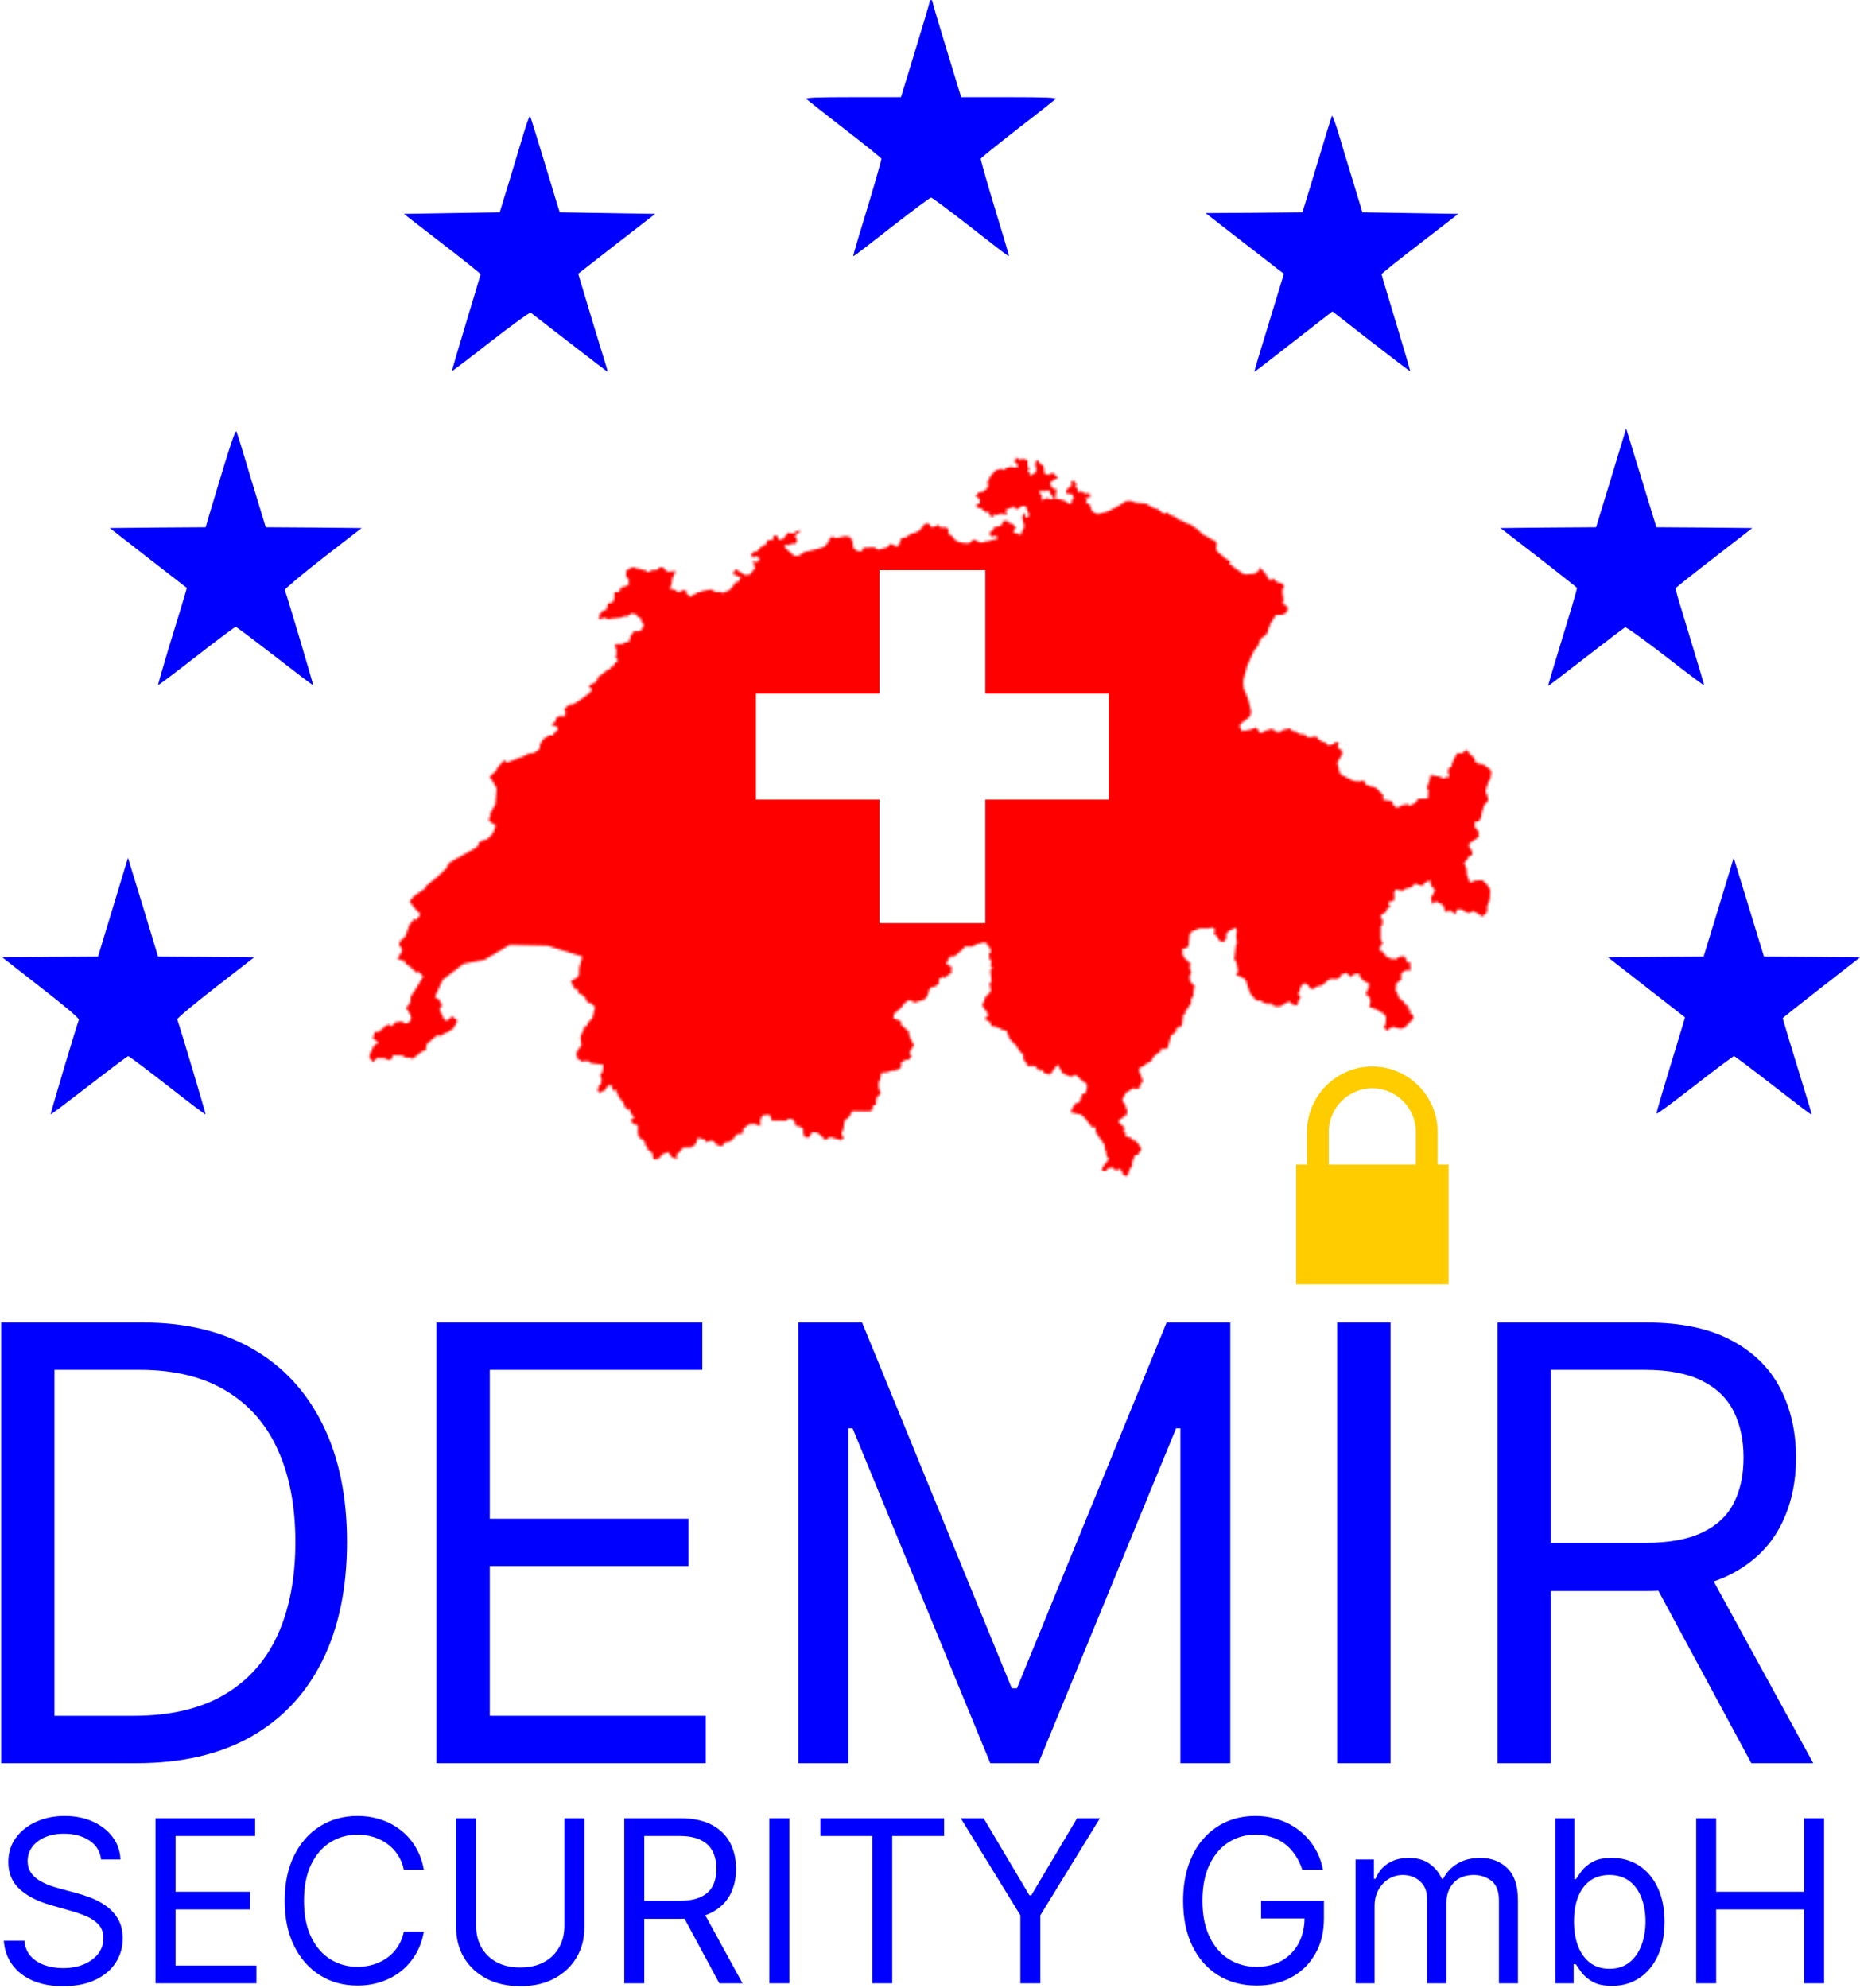 <svg xmlns="http://www.w3.org/2000/svg" width="820" height="876" viewBox="0 0 820 876" fill="none"><path d="M44.58 819.459C44.154 815.861 42.425 813.067 39.395 811.078C36.365 809.09 32.648 808.095 28.244 808.095C25.025 808.095 22.207 808.616 19.793 809.658C17.402 810.7 15.531 812.132 14.182 813.955C12.856 815.778 12.193 817.849 12.193 820.169C12.193 822.111 12.655 823.78 13.578 825.176C14.525 826.55 15.732 827.698 17.2 828.621C18.668 829.521 20.207 830.266 21.817 830.858C23.427 831.426 24.906 831.888 26.256 832.243L33.642 834.232C35.536 834.729 37.643 835.416 39.963 836.291C42.307 837.167 44.544 838.363 46.675 839.878C48.829 841.37 50.605 843.287 52.002 845.631C53.398 847.975 54.097 850.851 54.097 854.26C54.097 858.19 53.067 861.741 51.007 864.914C48.971 868.086 45.988 870.607 42.058 872.478C38.152 874.348 33.405 875.283 27.818 875.283C22.61 875.283 18.1 874.443 14.288 872.762C10.501 871.081 7.518 868.737 5.34 865.73C3.185 862.724 1.966 859.232 1.682 855.255H10.773C11.009 858.001 11.933 860.273 13.543 862.073C15.176 863.848 17.236 865.174 19.722 866.05C22.231 866.902 24.93 867.328 27.818 867.328C31.18 867.328 34.199 866.784 36.874 865.695C39.549 864.582 41.668 863.043 43.23 861.078C44.793 859.09 45.574 856.77 45.574 854.118C45.574 851.703 44.899 849.738 43.55 848.223C42.2 846.708 40.425 845.477 38.223 844.53C36.021 843.583 33.642 842.755 31.085 842.044L22.136 839.488C16.455 837.854 11.957 835.522 8.642 832.492C5.328 829.461 3.671 825.496 3.671 820.595C3.671 816.523 4.771 812.972 6.973 809.942C9.198 806.888 12.181 804.521 15.922 802.84C19.686 801.135 23.888 800.283 28.529 800.283C33.216 800.283 37.383 801.123 41.029 802.804C44.674 804.461 47.563 806.734 49.693 809.622C51.848 812.511 52.984 815.79 53.102 819.459H44.58Z" fill="#0000FF"></path><path d="M68.576 874.005V801.277H112.468V809.09H77.383V833.664H110.196V841.476H77.383V866.192H113.037V874.005H68.576Z" fill="#0000FF"></path><path d="M186.865 824.005H178.058C177.537 821.471 176.626 819.246 175.324 817.328C174.045 815.411 172.483 813.801 170.636 812.499C168.813 811.173 166.789 810.179 164.564 809.516C162.338 808.853 160.018 808.522 157.603 808.522C153.2 808.522 149.211 809.634 145.636 811.86C142.085 814.085 139.256 817.364 137.149 821.696C135.066 826.029 134.024 831.344 134.024 837.641C134.024 843.938 135.066 849.253 137.149 853.586C139.256 857.918 142.085 861.197 145.636 863.422C149.211 865.648 153.2 866.76 157.603 866.76C160.018 866.76 162.338 866.429 164.564 865.766C166.789 865.103 168.813 864.121 170.636 862.818C172.483 861.493 174.045 859.871 175.324 857.953C176.626 856.012 177.537 853.787 178.058 851.277H186.865C186.202 854.994 184.995 858.32 183.243 861.256C181.491 864.192 179.313 866.689 176.709 868.749C174.104 870.785 171.181 872.336 167.937 873.401C164.718 874.466 161.273 874.999 157.603 874.999C151.401 874.999 145.885 873.484 141.055 870.453C136.226 867.423 132.426 863.114 129.656 857.527C126.886 851.94 125.501 845.311 125.501 837.641C125.501 829.97 126.886 823.342 129.656 817.755C132.426 812.167 136.226 807.859 141.055 804.828C145.885 801.798 151.401 800.283 157.603 800.283C161.273 800.283 164.718 800.816 167.937 801.881C171.181 802.946 174.104 804.509 176.709 806.568C179.313 808.604 181.491 811.09 183.243 814.026C184.995 816.938 186.202 820.264 186.865 824.005Z" fill="#0000FF"></path><path d="M248.823 801.277H257.63V849.431C257.63 854.402 256.458 858.841 254.114 862.747C251.794 866.63 248.515 869.696 244.278 871.945C240.04 874.17 235.068 875.283 229.363 875.283C223.657 875.283 218.686 874.17 214.448 871.945C210.211 869.696 206.92 866.63 204.576 862.747C202.256 858.841 201.096 854.402 201.096 849.431V801.277H209.903V848.72C209.903 852.272 210.684 855.432 212.247 858.202C213.809 860.948 216.034 863.114 218.923 864.701C221.835 866.263 225.315 867.044 229.363 867.044C233.411 867.044 236.891 866.263 239.803 864.701C242.715 863.114 244.941 860.948 246.479 858.202C248.042 855.432 248.823 852.272 248.823 848.72V801.277Z" fill="#0000FF"></path><path d="M275.217 874.005V801.277H299.791C305.473 801.277 310.137 802.248 313.782 804.189C317.428 806.107 320.127 808.747 321.879 812.108C323.631 815.47 324.507 819.293 324.507 823.578C324.507 827.863 323.631 831.663 321.879 834.978C320.127 838.292 317.44 840.896 313.818 842.79C310.196 844.66 305.567 845.595 299.933 845.595H280.047V837.641H299.649C303.531 837.641 306.656 837.073 309.024 835.936C311.415 834.8 313.143 833.19 314.209 831.107C315.298 829 315.842 826.49 315.842 823.578C315.842 820.666 315.298 818.122 314.209 815.943C313.12 813.765 311.379 812.085 308.988 810.901C306.597 809.693 303.437 809.09 299.507 809.09H284.024V874.005H275.217ZM309.45 841.334L327.348 874.005H317.12L299.507 841.334H309.45Z" fill="#0000FF"></path><path d="M347.989 801.277V874.005H339.182V801.277H347.989Z" fill="#0000FF"></path><path d="M361.669 809.09V801.277H416.215V809.09H393.346V874.005H384.539V841.547V809.09H361.669Z" fill="#0000FF"></path><path d="M423.557 801.277H433.642L453.813 835.226H454.665L474.835 801.277H484.921L458.642 844.033V874.005H449.835V844.033L423.557 801.277Z" fill="#0000FF"></path><path d="M574.152 824.005C573.37 821.613 572.341 819.471 571.062 817.577C569.807 815.659 568.304 814.026 566.552 812.676C564.824 811.327 562.859 810.297 560.657 809.587C558.456 808.877 556.041 808.522 553.413 808.522C549.104 808.522 545.186 809.634 541.659 811.86C538.131 814.085 535.326 817.364 533.243 821.696C531.159 826.029 530.118 831.344 530.118 837.641C530.118 843.938 531.171 849.253 533.278 853.586C535.385 857.918 538.238 861.197 541.836 863.422C545.435 865.648 549.483 866.76 553.981 866.76C558.148 866.76 561.817 865.872 564.99 864.097C568.186 862.298 570.672 859.764 572.447 856.497C574.246 853.207 575.146 849.336 575.146 844.885L577.845 845.453H555.97V837.641H583.669V845.453C583.669 851.443 582.39 856.651 579.833 861.078C577.3 865.505 573.797 868.938 569.322 871.377C564.871 873.791 559.758 874.999 553.981 874.999C547.542 874.999 541.884 873.484 537.007 870.453C532.154 867.423 528.366 863.114 525.643 857.527C522.944 851.94 521.595 845.311 521.595 837.641C521.595 831.888 522.364 826.715 523.903 822.122C525.466 817.506 527.667 813.576 530.508 810.333C533.349 807.089 536.711 804.604 540.593 802.875C544.476 801.147 548.749 800.283 553.413 800.283C557.248 800.283 560.823 800.863 564.138 802.023C567.476 803.159 570.447 804.781 573.051 806.888C575.679 808.971 577.869 811.469 579.62 814.381C581.372 817.269 582.58 820.477 583.243 824.005H574.152Z" fill="#0000FF"></path><path d="M597.616 874.005V819.459H605.712V827.982H606.423C607.559 825.07 609.394 822.809 611.927 821.199C614.46 819.566 617.502 818.749 621.053 818.749C624.652 818.749 627.647 819.566 630.038 821.199C632.452 822.809 634.335 825.07 635.684 827.982H636.252C637.649 825.165 639.744 822.927 642.538 821.27C645.331 819.589 648.681 818.749 652.587 818.749C657.464 818.749 661.453 820.276 664.555 823.33C667.656 826.36 669.207 831.083 669.207 837.499V874.005H660.826V837.499C660.826 833.474 659.725 830.598 657.523 828.87C655.322 827.141 652.729 826.277 649.747 826.277C645.911 826.277 642.94 827.437 640.833 829.757C638.726 832.054 637.673 834.966 637.673 838.493V874.005H629.15V836.647C629.15 833.545 628.144 831.048 626.131 829.154C624.119 827.236 621.527 826.277 618.354 826.277C616.176 826.277 614.14 826.857 612.247 828.017C610.376 829.177 608.861 830.787 607.701 832.847C606.565 834.883 605.997 837.238 605.997 839.914V874.005H597.616Z" fill="#0000FF"></path><path d="M685.666 874.005V801.277H694.047V828.124H694.757C695.373 827.177 696.225 825.97 697.314 824.502C698.427 823.01 700.013 821.684 702.073 820.524C704.156 819.341 706.973 818.749 710.524 818.749C715.117 818.749 719.165 819.897 722.669 822.193C726.173 824.49 728.907 827.745 730.872 831.959C732.837 836.173 733.82 841.145 733.82 846.874C733.82 852.65 732.837 857.657 730.872 861.895C728.907 866.109 726.185 869.376 722.705 871.696C719.224 873.993 715.212 875.141 710.666 875.141C707.162 875.141 704.357 874.561 702.25 873.401C700.143 872.217 698.521 870.88 697.385 869.388C696.249 867.873 695.373 866.618 694.757 865.624H693.763V874.005H685.666ZM693.905 846.732C693.905 850.851 694.509 854.485 695.716 857.634C696.923 860.759 698.687 863.209 701.007 864.985C703.327 866.737 706.168 867.613 709.53 867.613C713.034 867.613 715.957 866.689 718.301 864.843C720.669 862.972 722.444 860.463 723.628 857.314C724.835 854.142 725.439 850.614 725.439 846.732C725.439 842.897 724.847 839.44 723.663 836.363C722.503 833.261 720.74 830.811 718.372 829.012C716.029 827.189 713.081 826.277 709.53 826.277C706.121 826.277 703.256 827.141 700.936 828.87C698.616 830.574 696.864 832.965 695.68 836.043C694.497 839.097 693.905 842.66 693.905 846.732Z" fill="#0000FF"></path><path d="M747.776 874.005V801.277H756.582V833.664H795.361V801.277H804.168V874.005H795.361V841.476H756.582V874.005H747.776Z" fill="#0000FF"></path><path d="M571.4 513.2V566H638.6V513.2M576.2 513.2V498.8C576.2 482.96 589.16 470 605 470C620.84 470 633.8 482.96 633.8 498.8V513.2H624.2V498.8C624.2 488.24 615.56 479.6 605 479.6C594.44 479.6 585.8 488.24 585.8 498.8V513.2" fill="#FFCC00"></path><path d="M409.827 0.822C409.827 1.302 406.944 10.967 403.484 22.277L397.206 42.84H375.999C359.533 42.84 354.92 43.046 355.56 43.663C356.009 44.142 363.569 50.037 372.347 56.892C381.188 63.678 388.428 69.572 388.556 69.915C388.684 70.258 386.121 79.237 382.918 89.93C375.422 114.606 375.806 113.235 376.703 112.618C377.152 112.412 384.776 106.518 393.618 99.595C402.523 92.672 410.083 87.051 410.468 87.051C410.852 87.051 418.413 92.672 427.318 99.595C436.16 106.518 443.784 112.412 444.233 112.618C445.129 113.235 445.514 114.606 438.018 89.93C434.814 79.237 432.252 70.258 432.38 69.915C432.508 69.572 439.812 63.678 448.589 56.823C457.431 50.037 464.927 44.074 465.375 43.663C465.952 43.046 460.955 42.84 444.937 42.84H423.73L417.451 22.277C413.992 10.967 411.109 1.302 411.109 0.822C411.109 0.411 410.852 -5.34058e-05 410.468 -5.34058e-05C410.148 -5.34058e-05 409.827 0.411 409.827 0.822Z" fill="#0000FF"></path><path d="M230.881 58.742C229.536 63.198 226.653 72.862 224.41 80.197L220.31 93.563L199.167 93.905L178.024 94.248L194.874 107.272C204.164 114.4 211.789 120.501 211.853 120.843C211.853 121.117 208.969 130.782 205.446 142.366C201.922 153.95 199.167 163.478 199.231 163.546C199.295 163.683 207.047 157.789 216.337 150.523C225.692 143.257 233.636 137.499 233.957 137.774C241.965 144.011 267.657 163.82 267.785 163.82C267.913 163.82 267.529 162.175 266.888 160.188C265.415 155.527 258.367 132.359 256.445 125.778L254.907 120.638L271.886 107.409L288.864 94.248L267.849 93.905L246.77 93.563L245.681 90.135C245.105 88.216 242.222 78.826 239.338 69.23C236.455 59.633 233.893 51.545 233.7 51.202C233.444 50.928 232.163 54.355 230.881 58.742Z" fill="#0000FF"></path><path d="M587.171 51.065C586.979 51.477 584.481 59.633 581.597 69.23C578.714 78.826 575.831 88.216 575.255 90.135L574.165 93.563L552.83 93.768L531.495 93.905L545.783 105.01C553.663 111.11 561.416 117.073 563.017 118.376L566.029 120.638L561.992 133.867C554.945 156.76 552.83 163.82 553.087 163.82C553.215 163.82 560.967 157.857 570.321 150.523L587.428 137.225L604.47 150.523C613.824 157.789 621.577 163.683 621.705 163.615C621.769 163.478 619.014 153.95 615.49 142.366C611.966 130.782 609.083 121.117 609.083 120.843C609.147 120.501 616.772 114.4 626.062 107.272L642.912 94.248L621.769 93.905L600.626 93.563L596.269 79.168C593.835 71.217 590.888 61.553 589.734 57.577C588.517 53.67 587.364 50.723 587.171 51.065Z" fill="#0000FF"></path><path d="M98.129 207.346C95.054 217.559 92.107 227.292 91.594 229.074L90.697 232.365L69.554 232.502L48.411 232.707L65.39 245.936L82.368 259.097L81.535 262.044C81.087 263.621 78.204 273.217 75.064 283.293C71.989 293.437 69.618 301.8 69.682 301.937C69.811 302.074 77.435 296.316 86.597 289.188C95.759 282.059 103.575 276.233 103.896 276.233C104.28 276.233 112.032 282.128 121.194 289.188C130.356 296.316 137.916 302.074 138.045 301.937C138.237 301.8 126.832 263.484 125.551 259.988C125.423 259.577 132.983 253.271 142.337 245.936L159.444 232.707L138.301 232.502L117.158 232.365L110.943 211.938C107.612 200.766 104.6 190.964 104.28 190.21C103.896 189.25 102.294 193.774 98.129 207.346Z" fill="#0000FF"></path><path d="M710.313 210.568L703.65 232.365L682.571 232.502L661.492 232.707L678.278 245.662C687.44 252.791 695.065 258.823 695.193 259.028C695.321 259.234 694.232 263.141 692.886 267.665C683.981 296.796 682.379 302.28 682.571 302.28C682.699 302.28 690.195 296.522 699.229 289.53C708.263 282.539 716.015 276.644 716.464 276.438C716.912 276.233 724.857 281.991 734.147 289.119C743.373 296.316 751.061 302.074 751.189 301.937C751.382 301.8 749.075 294.191 740.105 264.649C739.208 261.907 738.696 259.371 738.824 259.097C739.016 258.823 746.641 252.722 755.802 245.662L772.525 232.707L751.382 232.502L730.239 232.365L723.576 210.568L716.912 188.839L710.313 210.568Z" fill="#0000FF"></path><path d="M51.23 395.157C48.347 404.548 45.4 414.349 44.631 416.886L43.222 421.547L22.143 421.684L1 421.889L18.043 435.187C29.575 444.166 34.957 448.759 34.765 449.444C33.355 453.214 22.143 490.913 22.335 491.119C22.399 491.256 30.023 485.498 39.185 478.438C48.347 471.31 56.164 465.483 56.484 465.415C56.869 465.415 64.621 471.241 73.783 478.37C82.945 485.567 90.505 491.256 90.633 491.119C90.825 490.982 79.549 453.214 78.14 449.238C78.011 448.759 85.572 442.453 94.926 435.187L112.032 421.889L90.889 421.684L69.683 421.547L63.083 399.75L56.42 378.021L51.23 395.157Z" fill="#0000FF"></path><path d="M757.724 399.749L751.061 421.546L729.982 421.684L708.904 421.889L725.882 435.118L742.86 448.347L741.707 452.254C732.673 481.865 730.175 490.365 730.303 490.776C730.431 491.119 737.991 485.498 747.153 478.37C756.315 471.241 764.131 465.415 764.452 465.415C764.836 465.483 772.589 471.309 781.751 478.438C790.912 485.567 798.473 491.324 798.601 491.187C798.665 491.05 798.345 489.611 797.832 487.966C790.464 463.975 785.915 448.964 785.915 448.758C785.915 448.553 793.603 442.452 802.958 435.187L820 421.889L798.793 421.684L777.65 421.546L770.987 399.749L764.324 378.021L757.724 399.749Z" fill="#0000FF"></path><mask id="mask0_14_4" style="mask-type:luminance" maskUnits="userSpaceOnUse" x="162" y="201" width="496" height="318"><path d="M490.258 495.763L491.537 495.754L491.835 492.956L489.953 492.763L489.358 495.658L490.258 495.763ZM464.537 219.932L464.099 219.976L463.146 220.074L462.139 219.592L461.367 219.539L459.248 220.494L459.304 219.669V218.447L458.225 217.225L458.503 216.174L460.697 216.446L462.473 216.038L463.03 217.497L464.158 218.99L464.537 219.932ZM547.507 322.174L546.973 321.136L546.826 320.844L546.626 320.46L546.559 320.331L546.437 320.093L546.489 319.946L546.631 319.54L546.68 319.398L547.499 318.51L550.082 316.644L551.156 315.57L551.426 314.744L551.501 314.514L551.511 314.386L551.522 314.253L551.589 313.383L550.685 309.726L550.252 307.989L550.077 307.591L548.525 303.908L548.447 303.683L548.386 303.511L548.344 303.263L548.1 301.804L548.133 299.766L549.839 293.444L552.819 286.812L554.126 285.336L554.065 285.08L554.393 285.04L555.581 281.998L556.099 281.296L556.259 281.079L558.062 279.85L558.931 278.519L559.148 277.21L560.095 274.977L562.131 271.564L562.399 271.115C562.399 271.115 564.593 271.076 565.29 270.94C565.987 270.804 566.648 270.497 567.205 269.718C567.762 268.938 568.041 267.817 567.205 267.037C566.368 266.257 565.533 266.071 565.533 266.071L565.908 264.195L565.428 261.339L565.339 260.822L565.572 259.474L566.081 258.536L566.211 258.298L565.884 257.9L565.107 256.954L564.411 256.887L562.998 256.569L561.471 255.066L561.102 255.035L560.49 255.628L559.907 255.712L559.011 254.779L558.288 253.227L557.166 251.972L556.389 250.943L556.194 250.972L555.626 250.429L555.338 250.15L554.812 251.503L553.946 252.321L552.858 252.812L549.052 253.13L547.355 252.542L546.904 251.932L544.457 250.415L542.977 249.089L542.741 248.882L541.749 248.683L542.254 248.272L542.351 247.653L542.257 247.511L542.012 247.149L540.783 246.415L540.194 246.057L537.992 244.099L537.25 243.714L536.306 242.423L536.14 241.406L536.473 239.656L536.01 238.683L530.404 235.518L527.649 233.046L524.841 231.159L522.73 230.403L521.317 229.558L519.762 229.081L518.08 227.733L516.008 227.051L515.11 226.309C515.11 226.309 514.848 225.771 514.873 225.771L513.044 226.389L511.687 225.303L510.58 224.403L509.658 224.169L508.099 223.538L505.209 221.943L500.645 221.536L498.73 220.721H496.64L492.67 223.165L488.803 225.166C488.803 225.166 485.216 226.388 484.101 226.489C482.986 226.589 481.35 225.03 481.35 225.03L480.271 222.078L478.738 221.671L479.156 220.585L478.459 219.534L480.689 219.262L480.41 217.497H478.041L476.962 216.446L475.289 216.989L475.011 215.36L474.071 214.409L474.592 213.494L473.096 211.457L471.981 212.951L472.817 214.138L471.841 214.274L469.926 216.175L470.205 217.497L472.539 217.769L473.515 219.397L472.818 219.804L472.26 221.534L472.216 222.147L471.105 221.93L469.305 220.599L467.935 220.246L466.08 219.773L465.195 219.863L465.364 218.989L465.782 215.63L464.146 215.222L463.17 213.9V212.406L464.632 211.413L466.479 210.676L464.145 208.232L462.055 209.318L460.381 208.539L460.279 206.774L460 205.28L458.225 204.093L457.527 202.599L456.552 203.55L456.412 205.144L456.97 206.773L456.552 208.232L453.94 209.725V208.367L453.103 207.86L453.661 206.502L452.964 205.144L453.103 203.279L452.025 202.328L449.237 202.464L447.879 201.548L447.322 203.686L448.437 204.365L448.716 205.824L447.601 206.095L445.686 205.688L443.595 206.231L442.377 207.182L441.401 206.503L438.929 207.318L437.256 209.047L436.317 210.405L435.341 212.407L435.62 213.629L435.481 214.816L433.669 216.581L431.475 216.988L430.081 218.718L431.336 219.397L432.171 220.855L431.753 221.941L430.359 222.349L430.917 223.943L432.031 223.671L433.146 224.486L434.643 225.708L436.176 225.572V227.167L438.231 227.981L437.952 226.623L439.207 227.03C439.207 227.03 440.285 226.623 441.122 226.487C441.958 226.351 443.733 227.03 443.733 227.03L443.455 224.621L447.182 223.163L447.6 224.214L448.854 224.35L450.072 223.163L452.271 222.866L452.315 223.379L452.324 223.495L453.132 225.458L453.67 226.766L453.4 227.611L452.753 228.101L451.833 228.018L452.13 226.921L452.045 226.054L450.92 226.991L450.623 228.163L451.54 231.77L451.313 232.76L450.475 234.277L450.433 234.833L450.394 235.222L449.902 235.618L449.046 235.313L446.625 234.563L447.879 232.29L446.068 230.66L444.71 230.525L444.431 229.574L442.516 229.473L441.959 230.525L441.123 231.746L438.232 232.425L437.395 234.019L436.038 234.834L437.117 236.564L439.069 236.021L439.945 237.272L438.938 237.569L438.648 237.653L437.338 238.038L435.333 238.538L434.234 238.639L433.406 239.068L432.746 239.121L432.474 239.037L430.967 238.56L430.555 238.352L429.584 237.8L428.998 237.857L427.754 239.13L426.478 239.386L424.418 239.231L422.306 238.683L421.91 238.462L421.641 238.316L421.183 238.064L419.689 236.181L418.343 235.39L418.138 234.78L418.279 233.538L417.705 232.79L416.734 232.353L414.867 232.521L413.615 231.398L413.094 231.453C413.094 231.453 412.747 231.791 412.549 231.887C412.351 231.984 411.806 232.128 411.212 232.321C410.618 232.514 410.172 232.08 409.825 231.163C409.479 230.247 408.092 230.681 407.746 230.922C407.399 231.163 406.557 232.37 406.359 232.611C406.161 232.852 405.517 233.721 404.774 234.155C404.031 234.589 402.397 235.12 401.753 235.216C401.11 235.312 400.044 236.389 400.044 236.389L399.478 236.777L397.797 236.981L397.089 237.693L396.227 240.27L395.764 240.686L395.104 240.743L393.74 240.111L392.866 239.695L392.415 239.806L392.173 239.864L391.229 241.137L390.591 241.362L390.442 241.415L389.121 241.72L387.744 242.202L386.9 242.198L385.769 241.367L385.025 241.137L383.894 241.287L382.197 241.309L380.851 241.322L380.566 241.588L380.161 242.547L379.771 242.892L378.966 242.994L377.629 242.57L376.537 241.844L376.219 241.199L376.056 240.036L375.993 239.59L375.856 238.618L375.817 238.344L375.143 236.987L374.837 236.743L374.619 236.677L373.684 236.385L372.58 236.279L368.536 237.119L367.341 236.584L366.714 236.571L365.78 237.044L365.692 237.628L365.259 238.737L364.279 239.926L363.68 240.651L363.075 241.076L362.27 241.341L361.49 241.584L361.411 241.61L359.904 242.071L359.335 242.199L359.179 242.234L354.714 243.242L354.222 243.525L352.43 244.758L350.9 245.037L349.898 244.75L349.121 244.056L348.392 243.402L347.424 242.535L346.768 241.948L346.317 241.545L346.111 241.196L345.92 240.873L345.651 240.649L346.436 240.042L348.12 240.332L348.813 239.559L350.299 239.656C350.299 239.656 351.289 239.174 351.389 238.595C351.488 238.016 351.19 237.34 351.19 237.34L350.299 236.086L351.884 234.928L353.171 233.673L351.686 233.963L349.507 235.121L347.427 234.735L345.248 237.533L343.069 237.823L342.772 236.182L341.088 235.892L340.593 238.112L339.206 237.919L338.216 238.305L337.522 240.138L335.938 240.62L333.56 243.129H332.372L331.084 244.384L331.58 245.542H332.768L333.759 245.059L334.848 246.121L334.056 247.664L333.065 247.471H331.382L332.372 248.147L332.471 249.208L332.966 250.559L332.273 251.042L331.382 252.103L330.49 253.261L328.509 253.454L324.25 250.752L323.062 252.972L326.528 254.419L325.637 256.252L323.953 256.831L323.26 258.182L321.378 260.209C321.378 260.209 320.784 260.595 319.991 260.691C319.199 260.787 319.001 261.56 319.001 261.56L317.911 260.884H315.534C315.534 260.884 314.841 260.884 314.346 260.209C313.851 259.533 312.662 259.919 312.662 259.919L309.889 260.402C309.889 260.402 308.403 261.077 307.809 261.077C307.215 261.077 306.818 261.753 306.125 261.946C305.432 262.139 303.748 263.297 303.748 263.297L303.847 262.235L302.659 261.849C302.659 261.849 302.758 261.56 302.758 260.981C302.758 260.402 301.965 259.919 301.272 260.112C300.579 260.305 299.885 260.788 299.885 260.788H298.202L298.103 260.209L297.013 259.726L295.329 259.534L296.122 257.121L296.419 254.806L297.31 252.972L297.904 251.621L294.24 251.91L292.16 249.98H290.773L289.783 251.138L287.505 251.235C287.505 251.235 287.208 251.331 286.118 251.91C285.029 252.489 284.731 251.331 284.731 251.331L283.147 251.138L282.156 250.656L280.869 250.56L279.086 249.884L277.204 250.753L276.016 251.621V254.13L277.204 255.191L277.105 256.446L277.303 257.411C277.303 257.411 276.115 258.473 275.421 258.473C274.728 258.473 273.639 258.955 273.639 258.955L273.44 260.016L272.747 260.885L270.865 260.982L270.766 263.876L270.172 265.42L268.092 265.903L267.597 267.35C267.597 267.35 267.597 268.219 267.3 268.605C267.003 268.991 265.616 269.28 265.616 269.28L264.427 270.535L264.229 271.79L263.734 273.044C263.734 273.044 264.923 272.755 265.517 272.561C266.111 272.368 266.309 272.079 267.102 272.465C267.894 272.851 267.795 273.14 268.785 272.851C269.776 272.561 269.875 272.561 270.568 272.561C271.261 272.561 273.936 272.176 273.936 272.176L275.025 271.597H276.709L278.393 270.342L280.473 270.728L280.968 271.79L282.255 272.079L282.751 273.816L283.84 275.456L283.048 277.097L282.156 278.158H279.581L278.591 279.316L277.6 281.149L277.897 282.114L276.61 282.887L275.322 283.176L274.233 283.851L271.658 283.755L271.063 284.623L271.757 286.264V288.58L271.36 289.641L272.252 290.51V291.571L271.063 292.15L270.766 293.308L269.578 293.597L268.983 294.852L267.3 295.43L266.21 296.588L263.833 298.132L263.041 300.062L262.004 300.982L259.871 301.992L259.772 303.247L261.094 303.275L260.367 304.984L257.593 307.106L254.82 309.036L252.542 310.387L250.759 310.58L248.58 312.607L249.274 313.282L249.175 315.598H246.599L245.312 316.274L244.916 317.914L243.034 319.265L245.609 320.326L245.906 321.87L244.717 322.449L243.727 323.993H242.142L239.468 325.73L238.082 328.045L237.982 329.01V329.975C237.982 329.975 236.101 331.423 235.605 331.712C235.11 332.002 233.03 332.099 233.03 332.099L230.851 333.256L223.423 336.054L222.234 334.993L219.56 337.985L218.372 340.011L215.796 342.23L216.985 343.967L218.966 347.441L218.372 354.485L216.193 358.249C216.193 358.249 216.391 359.793 215.697 360.565C215.004 361.337 215.796 361.916 216.589 362.495C217.381 363.073 218.57 363.749 218.57 363.749L217.48 366.837L216.193 368.478L214.806 369.732C214.806 369.732 212.231 370.601 211.736 370.794C211.24 370.987 210.844 371.662 210.745 372.434C210.646 373.206 209.458 373.785 209.458 373.785L198.761 379.768L197.473 380.925L197.176 382.18L192.917 386.329L187.767 390.478L187.272 391.636L182.518 394.821L180.537 397.233L182.617 400.031L185.39 402.927L183.508 405.435L182.518 405.049L180.537 407.462L178.655 412.672L176.278 414.891L175.981 416.821L177.07 417.69L177.268 419.137L175.188 422.514L178.457 423.672L178.952 424.926L179.942 425.313L183.805 428.787L184.597 428.207L186.578 430.331L183.409 435.638L181.131 439.015L180.735 442.006L178.853 444.322L179.843 445.094L180.041 446.155L180.933 446.928L181.23 449.05L180.339 450.498L178.853 451.173L177.07 450.111L174.099 450.594L172.811 452.331L171.226 451.366L169.147 452.717L167.265 454.55L165.086 454.84L164.392 457.735L166.868 459.278L165.977 460.243L164.987 460.436L163.006 464.682L162.808 466.033L164.491 468.156L166.076 466.226L169.84 466.322L171.127 467.287L172.91 466.419L173.306 464.972L176.08 465.165L177.169 465.068L179.051 466.13L180.636 466.033L181.923 466.612L186.083 463.332L187.668 462.946L188.163 460.051L192.818 456.191L194.403 456.48L195.393 455.708C195.393 455.708 197.176 455.033 197.572 454.743C197.968 454.453 199.85 453.2 199.85 453.2L201.435 450.594L201.237 448.857H200.147L199.553 447.699L197.275 449.725L195.987 449.533L193.709 444.804L194.898 443.067L193.61 440.558L191.729 439.4L195.096 431.874L204.406 424.733L213.617 422.996L224.71 416.435L241.449 416.821L256.702 421.55L255.315 426.471L255.216 429.655C255.216 429.655 254.325 431.006 253.631 431.296C252.938 431.585 251.651 432.261 251.651 432.261L253.235 435.831L254.127 435.638L254.919 436.7V437.665L256.504 438.34L258.286 439.981L258.386 441.042C258.386 441.042 258.881 441.332 259.574 441.91C260.267 442.49 260.565 442.104 260.565 442.104L262.347 443.841L261.06 448.955L259.673 450.016L258.683 452.139L257.494 452.525L257.197 454.166C257.197 454.166 256.702 454.745 256.504 455.227C256.306 455.71 255.81 457.253 255.81 457.253L256.306 460.534L255.018 462.464C255.018 462.464 254.127 463.622 254.028 464.201C253.929 464.78 254.919 467.193 254.919 467.193L255.909 467L256.306 467.965L257.197 467.675H259.673L260.366 468.544L266.012 469.22L265.616 472.404L264.526 473.755L265.22 475.491L265.022 477.518L263.932 478.579L263.437 480.895L264.724 481.667L265.715 480.799L266.804 480.413L268.092 478.193L270.172 478.676L269.776 479.93L270.37 480.702L271.335 480.008L273.044 483.79L274.926 486.009L275.322 487.553L276.313 488.807L277.501 488.711L278.194 490.737L279.68 492.474L277.996 493.632L279.086 495.273L280.869 495.659L281.265 496.431L281.166 499.133L281.661 501.159L284.236 502.992L284.434 504.633L285.326 505.598L285.524 506.756C285.524 506.756 287.009 507.528 287.406 507.914C287.802 508.3 287.703 508.879 287.703 509.361C287.703 509.843 288.198 510.905 288.198 510.905C288.198 510.905 289.486 511.001 290.476 510.519C291.466 510.036 291.764 508.782 291.764 508.782L294.735 507.72L295.923 509.747C296.32 510.422 298.598 510.712 298.598 510.712L298.3 508.782L300.182 507.141L300.975 505.79L305.036 505.597L306.62 504.247L307.71 501.352L310.681 502.22L311.374 503.378L313.256 502.606L315.138 503.089L315.237 504.15L318.109 505.308L319.991 503.185L320.982 503.475L323.062 502.124L324.943 499.808L327.42 499.519L327.717 497.396L330.391 495.37L332.669 495.273L335.244 496.238V493.343L336.136 491.606L339.206 491.22L339.899 492.667L340.097 493.825L346.535 493.922C346.535 493.922 347.724 492.667 348.813 493.053C349.903 493.44 350.398 494.597 350.398 494.597L350.695 496.141L352.577 496.43L354.063 497.492L354.162 499.808L354.855 501.159L356.539 501.351L358.024 498.939L360.302 499.132L362.382 500.869L363.868 502.413L365.948 501.062C365.948 501.062 367.731 501.641 368.226 501.737C368.721 501.833 370.801 502.413 370.801 502.413L371.99 501.544C371.99 501.544 370.603 499.904 371.197 498.939C371.792 497.974 371.891 496.623 371.891 496.623L372.386 493.632C372.386 493.632 373.772 492.956 374.367 492.184C374.961 491.412 375.753 489.675 375.753 489.675L381.894 489.772L384.172 489.675L384.476 489.097L384.964 487.166L386.153 486.877L386.351 483.886L388.332 481.763C388.332 481.763 387.342 480.122 387.342 478.965V476.842L387.936 475.877L388.53 472.79L391.402 472.5L392.789 471.921L394.968 471.728L396.553 470.956L397.345 470.088L397.246 468.351L399.128 467.097H400.614L401.901 465.263L401.01 464.395C401.01 464.395 401.307 462.851 401.703 462.369C402.099 461.886 402.991 460.632 402.991 460.632L402 458.894L400.713 456L400.812 454.745L397.246 451.465V450.017L393.879 448.763L394.077 446.929L397.642 443.745L398.534 442.298L400.614 440.754L401.604 440.947L403.189 441.815L405.269 441.236C405.269 441.236 406.061 440.85 406.556 440.85C407.051 440.85 407.448 440.561 407.448 440.561L408.339 439.692L409.33 437.666L409.528 436.315L410.815 434.868H412.499C412.499 434.868 412.499 434.096 413.192 433.903C413.886 433.71 414.084 433.131 414.084 433.131L413.787 432.07L414.084 431.394L415.47 430.526L416.758 430.815L418.244 429.464L419.432 428.982L419.531 425.99L417.055 424.736L418.838 421.552H420.621L423.691 419.042L425.573 417.113L428.445 417.209L431.02 415.955L433.893 415.279L434.685 415.472L435.378 416.051V417.016C435.378 417.016 436.27 417.209 436.567 417.981C436.864 418.753 436.765 419.912 436.765 419.912L436.072 420.104L436.171 422.517L437.161 423.578L436.963 424.447L436.567 425.315L437.359 426.183L437.26 427.051L436.567 427.63L437.161 432.552L436.27 433.323L436.864 436.797L434.091 439.885L433.992 441.622H433.298C433.298 441.622 432.902 442.973 433.497 443.938C434.091 444.903 435.081 445.868 435.081 445.868L435.676 447.701L434.784 448.184L434.19 449.149L435.676 449.921L436.567 450.597L437.062 452.14L438.647 452.429L440.43 453.008L441.717 453.78L443.698 454.167L444.777 457.127L446.174 459.088L447.66 460.342L449.245 462.755L450.235 464.202L451.126 464.395L451.226 467.096L452.513 468.447L452.909 469.798H456.376L457.862 471.631H459.644L460.437 472.982L463.012 473.465L466.28 469.123L468.558 473.079L469.747 473.465L471.728 474.43L472.916 474.334L474.006 473.466L477.175 476.361L479.057 477.615L479.255 478.773L479.057 480.22L478.265 482.15L477.076 482.054C477.076 482.054 476.284 484.562 476.185 485.045C476.086 485.527 475.491 485.913 474.996 486.107C474.501 486.3 474.006 486.299 474.006 486.299L472.421 488.905L472.124 490.255L476.68 491.22L478.067 492.571L479.552 494.309L481.335 496.721H483.019C483.019 496.721 482.821 498.361 483.316 499.326C483.811 500.291 485.693 502.703 485.693 502.703L487.08 504.923V506.37L487.575 507.432L487.872 509.458L488.862 510.809L487.08 513.028L486.089 514.476L485.693 516.02L487.773 515.923L488.466 514.765L490.645 514.476L491.834 515.827L493.716 515.151L494.706 516.116V517.178L495.895 518.046L496.891 518.335L497.38 517.274L498.074 515.151L499.163 513.8V512.257L500.253 509.265L501.639 508.879L503.224 506.563L502.233 504.537L500.154 502.317H499.163L498.668 501.352L496.192 500.869L496.588 499.808L495.498 498.939L495.697 496.72L493.22 494.694L493.815 492.957L495.3 492.668L495.399 491.799L496.687 491.51L496.984 489.676L495.994 486.782L494.706 484.755L495.498 483.308L496.192 481.764L499.46 479.641L501.243 479.931L502.63 479.352V478.001L503.917 476.457L502.134 471.826L502.233 470.764L504.214 469.799L505.304 468.737L507.384 467.869L508.374 465.939L510.256 464.202L511.346 463.816L511.742 462.369L514.416 462.176L514.911 461.404L516.199 456.386L517.882 455.228L518.477 454.457L518.675 453.106L519.863 452.43L521.052 452.334L521.646 447.22L522.736 446.544V445.097L523.726 444.421L524.122 443.456L525.113 442.202V440.079L526.103 439.018L526.202 436.605L526.698 434.482L524.816 432.745L524.419 430.43L525.212 428.404L524.519 426.763L524.816 424.543L522.736 422.71L521.349 420.877V418.078L523.231 417.789L524.023 416.727L524.419 412.192L525.014 410.745L528.877 409.104H533.235L534.126 408.622L535.513 409.297V410.551L535.017 411.227L536.8 412.964L537.196 414.218L539.177 415.28L540.564 413.833L540.663 411.324L542.248 409.973L544.922 408.815L545.219 410.359L544.922 412.675L545.318 415.57L544.823 416.632L544.129 422.807L545.021 423.965L545.813 428.018L544.922 429.561L548.289 431.105L549.28 432.07L550.567 436.22L551.558 438.342L554.034 441.044L555.321 440.755L556.51 441.527L558.095 442.298L560.769 442.395L561.957 443.553H564.335L568.296 441.237L569.287 442.298L571.07 443.07L572.06 442.781L572.456 441.044L573.447 439.211L572.456 438.439V437.474L573.249 436.123V435.061L574.536 433.517H575.725L576.913 434.385L577.309 435.351L578.894 435.93L580.479 434.772L582.46 434.385L584.143 433.228L585.332 431.974L586.62 431.394L589.195 431.491L590.68 430.912L590.878 429.85L593.454 428.692L595.831 430.622C595.831 430.622 596.227 429.56 596.92 429.368C597.614 429.175 599.198 428.982 599.198 428.982L599.396 430.139L600.585 431.78L602.269 432.842L603.358 433.035L603.457 435.157L601.971 438.149L603.358 439.017C603.358 439.017 604.349 440.657 604.15 441.43C603.952 442.201 603.655 443.746 603.655 443.746L606.528 444.711L609.994 446.737C609.994 446.737 611.183 447.702 611.084 448.859C610.985 450.017 610.786 451.561 610.786 451.561L609.994 452.816L611.777 454.263C611.777 454.263 612.866 452.14 614.847 452.719C616.828 453.298 617.521 453.395 617.521 453.395L619.205 452.912L623.167 448.859L622.969 447.316L621.681 446.544L621.582 444.807L620.592 444.421L620.691 442.973L619.601 442.781L618.908 441.43L616.828 439.886L616.234 438.052L615.243 436.316L615.64 433.228L617.72 431.78V428.982L619.998 427.439L621.681 427.825C621.681 427.825 621.78 426.956 621.78 426.281C621.78 425.605 621.582 423.869 621.582 423.869L620.295 424.158L619.898 422.71L619.304 421.553L617.918 421.456L616.333 421.939L615.838 422.614L612.866 422.518L612.272 421.746H611.183L609.895 419.623L608.31 418.948L608.508 417.018L609.697 415.763L608.706 413.93V408.333L609.598 407.368L609.499 405.052L608.707 404.473L608.905 403.122L610.786 402.157L611.876 400.131L612.965 399.455L612.173 398.587L612.371 397.333L614.253 397.14L614.748 396.078L614.649 393.183L615.343 391.929L618.314 392.701L619.403 391.736L622.078 391.06L623.86 389.419L627.228 390.481L627.921 389.13L630.496 387.972L630.794 390.095L632.675 392.314L630.794 395.788L631.586 398.489L633.072 397.235L635.944 398.683L636.637 399.744L636.934 401.674L639.807 401.384L641.49 403.025L642.481 400.709H644.165L647.334 402.446L649.612 401.481L653.475 403.893L655.258 402.542L655.753 400.902L655.555 399.551L656.446 397.428L656.842 395.981L657.04 392.121L655.555 389.709L653.548 387.921L649.612 388.165L649.018 389.033L647.73 388.454C647.73 388.454 647.433 387.489 647.235 386.814C647.037 386.138 646.641 385.27 646.641 385.27C646.641 385.27 646.74 382.954 646.244 382.085C645.749 381.217 645.452 380.349 645.452 380.349L647.136 378.322L647.928 376.971L648.82 377.068C648.82 377.068 649.414 375.813 648.82 374.848C648.225 373.884 647.631 373.208 647.631 373.208V371.857C647.631 371.857 648.721 370.892 649.711 370.41C650.701 369.927 651.89 368.673 651.89 368.673L651.791 366.357L650.008 364.234L650.404 361.918L651.89 362.015L652.88 360.471L653.475 357.383L654.366 354.874L655.456 353.523L656.149 352.944L655.753 350.821L654.96 348.699L655.555 346.479L656.347 344.26L657.139 342.909L657.536 340.111L656.743 338.856L654.069 336.927L651.494 336.444L650.206 335.479L650.008 334.032L647.631 332.005L647.433 331.233L646.145 330.461L644.858 331.909H642.481L640.896 334.611L640.5 335.865L640.103 336.541L639.905 337.892L638.717 338.471L638.222 340.207L638.816 341.076L638.915 342.523L637.627 342.33L636.736 343.102L634.359 342.137L630.694 341.462L630.001 344.646L629.011 347.058L629.704 348.313L629.506 351.884L626.633 351.98H625.247L623.86 353.91L620.988 355.165L620.79 354.296L617.819 354.875L616.927 355.647L614.946 355.743V354.971L613.857 354.392L613.758 353.042L609.697 352.366L609.895 350.533L607.023 347.541L605.735 346.77L604.297 346.544L602.067 345.73L601.231 343.728L599.734 344.372L597.261 344.236L594.51 343.049L590.784 341.012L589.529 336.059L591.723 332.428L591.619 330.698L589.808 329.612V328.525L590.365 327.338L588.832 326.931L587.893 327.881L585.663 328.525L584.305 327.203L582.911 326.795L581.275 325.709L580.16 324.387L577.826 324.93L576.015 324.658L575.354 323.708L572.845 323.436L571.488 322.486L569.676 322.114L568.736 321.028L565.846 321.571L564.173 322.622H562.816L560.864 321.163L557.974 321.978L556.337 322.894L555.083 322.758L554.664 321.571L553.689 320.62L551.216 321.571L547.907 322.114L547.507 322.174Z" fill="white"></path></mask><g mask="url(#mask0_14_4)"><path fill-rule="evenodd" clip-rule="evenodd" d="M692.406 151.535H128.975V568.36H692.406V151.535ZM434.378 251.245H387.706V305.695H333.255V352.367H387.706V406.818H434.378V352.367H488.828V305.695H434.378V251.245Z" fill="#FF0000"></path></g><path d="M60.438 777H0.514V582.818H63.092C81.929 582.818 98.047 586.706 111.448 594.48C124.849 602.192 135.12 613.285 142.263 627.761C149.406 642.173 152.977 659.429 152.977 679.53C152.977 699.757 149.374 717.171 142.168 731.773C134.962 746.311 124.469 757.5 110.69 765.338C96.91 773.113 80.159 777 60.438 777ZM24.028 756.141H58.92C74.976 756.141 88.282 753.043 98.838 746.849C109.394 740.654 117.263 731.836 122.447 720.395C127.63 708.954 130.222 695.332 130.222 679.53C130.222 663.854 127.662 650.358 122.542 639.044C117.421 627.666 109.773 618.943 99.596 612.875C89.419 606.743 76.746 603.677 61.575 603.677H24.028V756.141Z" fill="#0000FF"></path><path d="M192.42 777V582.818H309.612V603.677H215.935V669.29H303.544V690.149H215.935V756.141H311.129V777H192.42Z" fill="#0000FF"></path><path d="M351.995 582.818H380.06L446.051 744.004H448.327L514.318 582.818H542.384V777H520.387V629.467H518.49L457.809 777H436.57L375.888 629.467H373.992V777H351.995V582.818Z" fill="#0000FF"></path><path d="M613.045 582.818V777H589.531V582.818H613.045Z" fill="#0000FF"></path><path d="M660.192 777V582.818H725.804C740.975 582.818 753.427 585.41 763.161 590.593C772.896 595.713 780.102 602.761 784.779 611.737C789.457 620.713 791.796 630.921 791.796 642.362C791.796 653.803 789.457 663.948 784.779 672.798C780.102 681.647 772.927 688.6 763.256 693.657C753.585 698.651 741.227 701.148 726.183 701.148H673.087V679.909H725.425C735.791 679.909 744.135 678.392 750.456 675.358C756.84 672.324 761.455 668.026 764.299 662.463C767.207 656.837 768.661 650.137 768.661 642.362C768.661 634.587 767.207 627.792 764.299 621.977C761.391 616.162 756.746 611.674 750.361 608.513C743.977 605.289 735.538 603.677 725.046 603.677H683.706V777H660.192ZM751.594 689.77L799.381 777H772.074L725.046 689.77H751.594Z" fill="#0000FF"></path></svg>